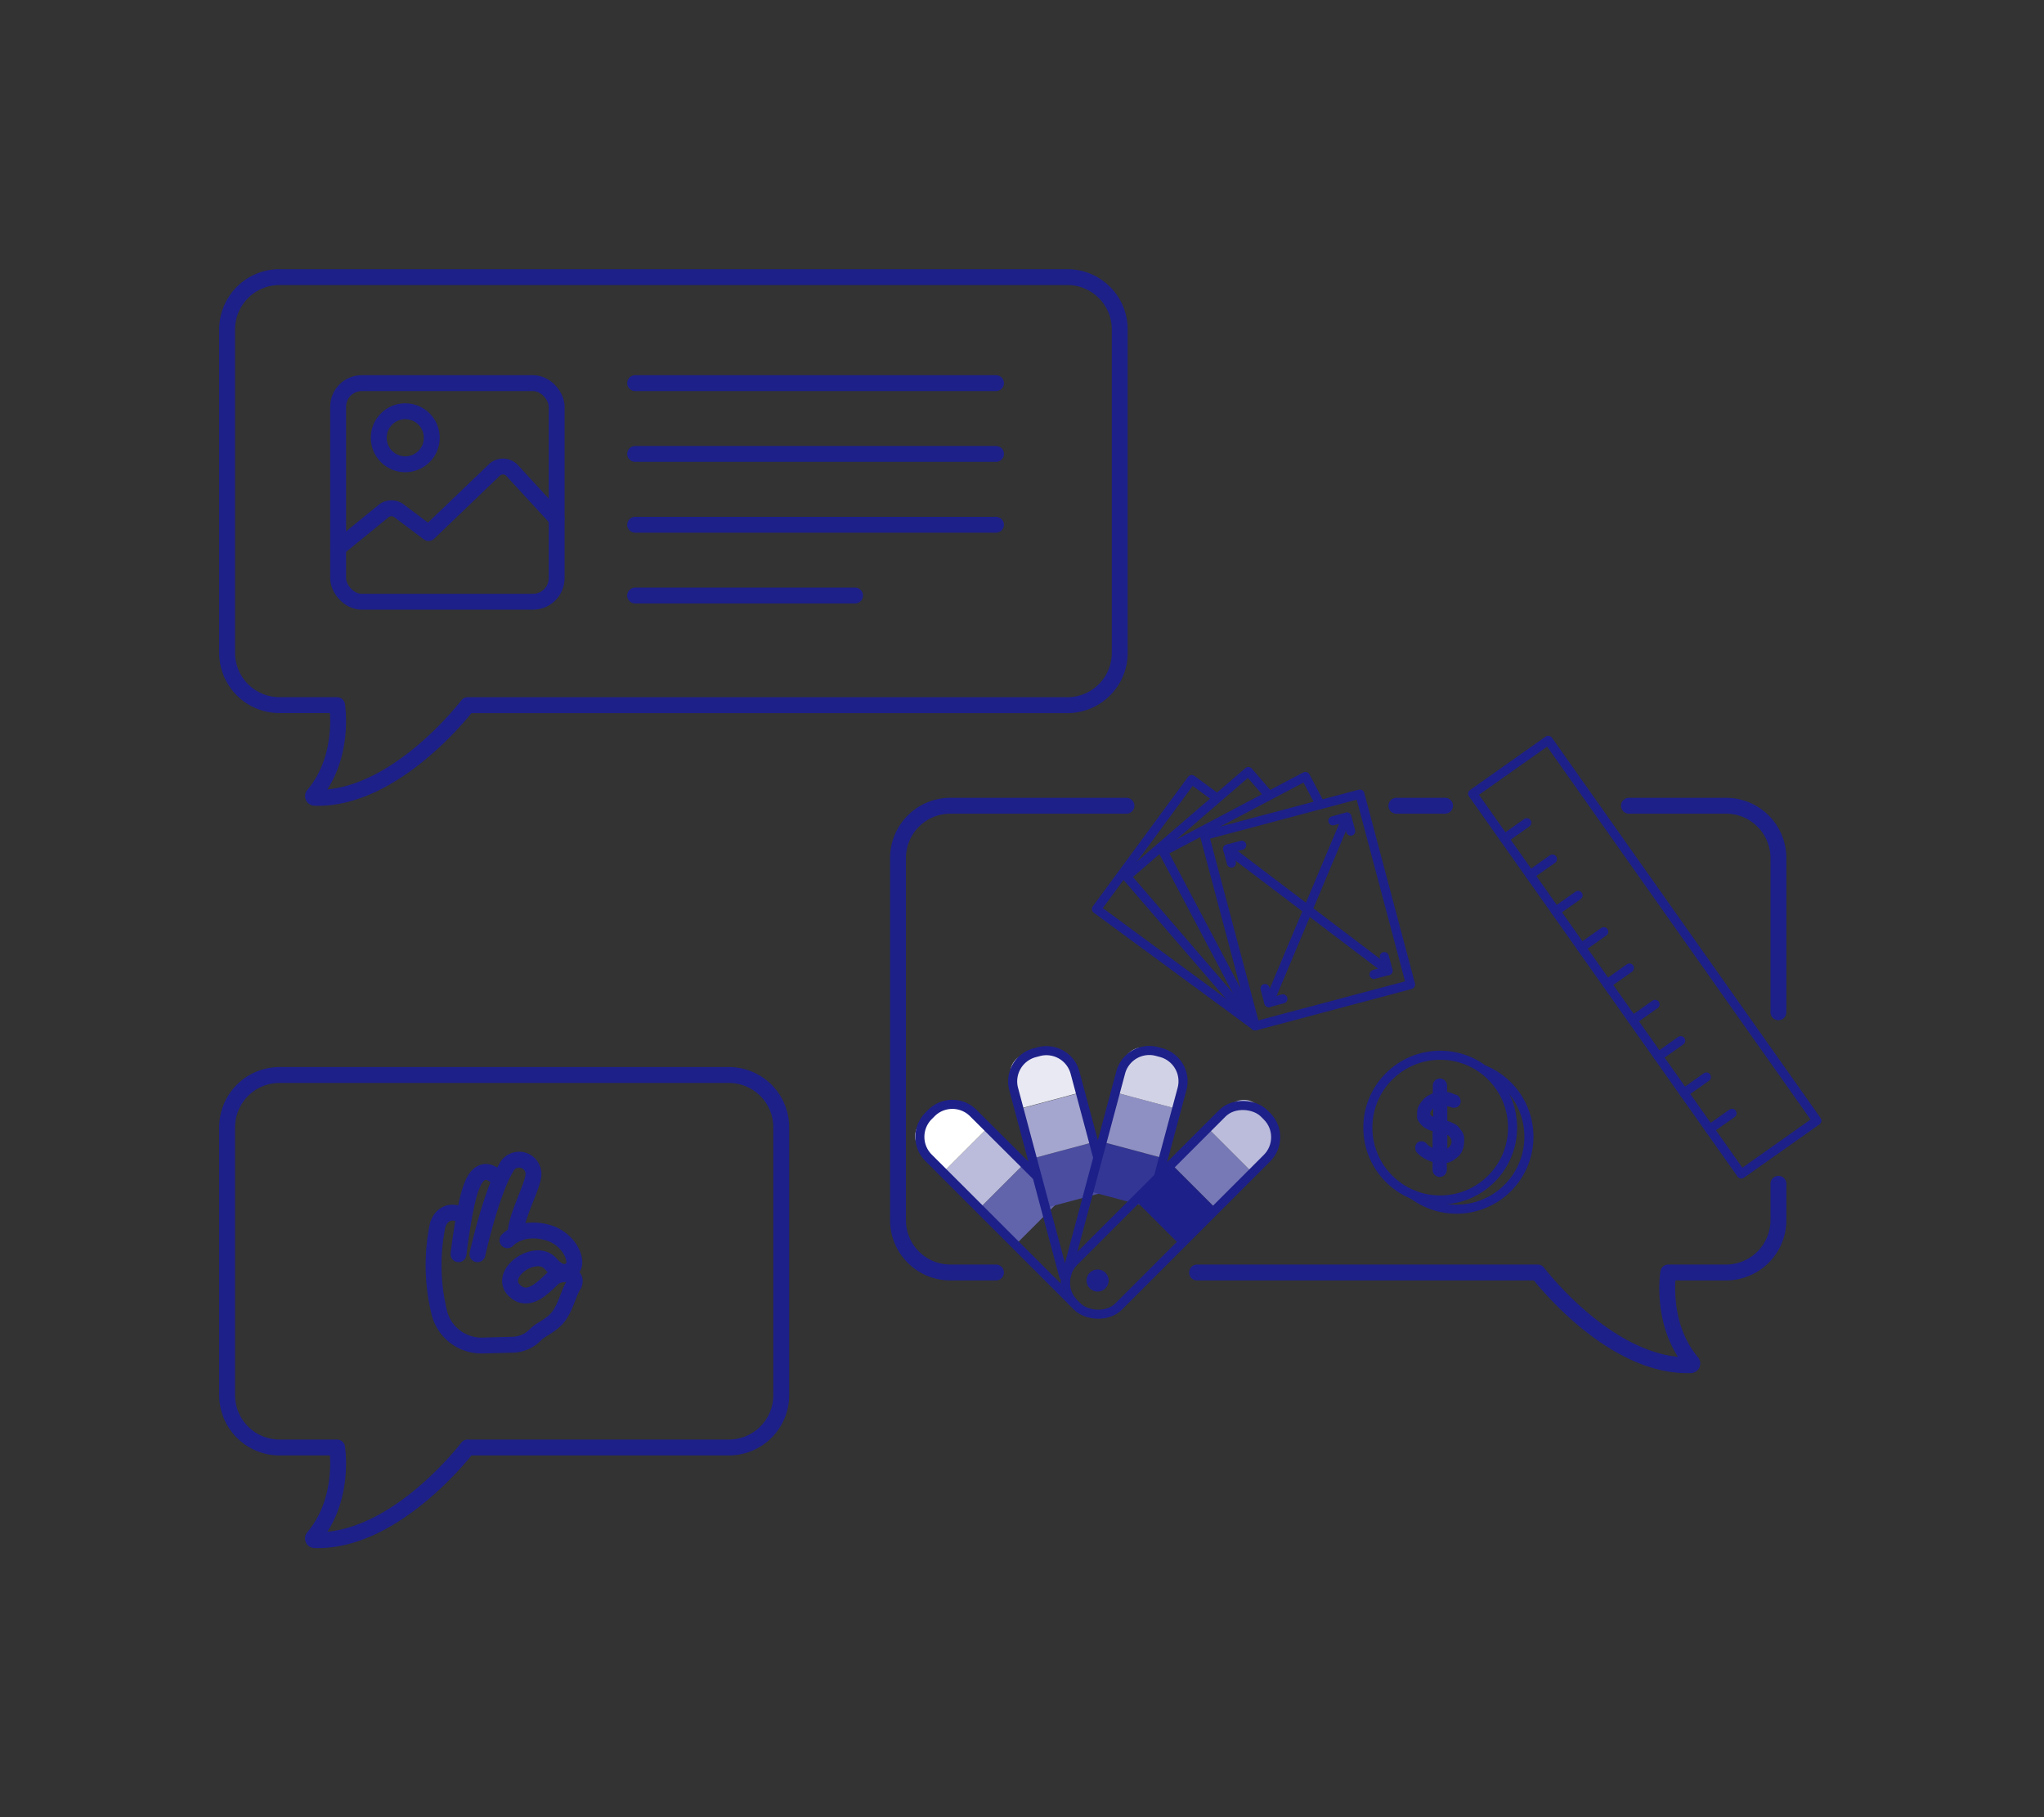 <svg id="design" xmlns="http://www.w3.org/2000/svg" viewBox="0 0 450 400"><rect x="0" y="0" width="450" height="400" fill="#333333" stroke="none"/><defs><style>.cls-1,.cls-2,.cls-7{fill:none;stroke-linecap:round;stroke-linejoin:round;}.cls-1,.cls-15,.cls-2,.cls-7{stroke:#1d2088;}.cls-1,.cls-2{stroke-width:3.5px;}.cls-1{fill-rule:evenodd;}.cls-15,.cls-3{fill:#1d2088;}.cls-4{fill:#6163ab;}.cls-5{fill:#bbbcdb;}.cls-6{fill:#fff;}.cls-7{stroke-width:2px;}.cls-8{fill:#4a4da0;}.cls-9{fill:#a5a6cf;}.cls-10{fill:#e8e9f3;}.cls-11{fill:#333694;}.cls-12{fill:#8e8fc3;}.cls-13{fill:#d2d2e7;}.cls-14{fill:#7779b7;}.cls-15{stroke-miterlimit:10;}</style></defs><path class="cls-1" d="M235,61H61.52A11.52,11.52,0,0,0,50,72.5v71.19a11.52,11.52,0,0,0,11.52,11.52H74.21S76.09,166.61,69,175a.38.38,0,0,0,.26.62c17.81.57,33.69-20.4,33.69-20.4H235a11.52,11.52,0,0,0,11.52-11.52V72.5A11.52,11.52,0,0,0,235,61Z"/><rect class="cls-2" x="74.44" y="84.34" width="48.11" height="48.11" rx="5.19"/><path class="cls-2" d="M74.44,120.65l10-8.15a2.75,2.75,0,0,1,3.39-.07l6.53,4.9,14.47-13.87a2.74,2.74,0,0,1,3.92.12l9.79,10.64"/><circle class="cls-2" cx="89.22" cy="96.36" r="5.84"/><line class="cls-2" x1="139.83" y1="84.34" x2="219.28" y2="84.34"/><line class="cls-2" x1="139.83" y1="99.92" x2="219.28" y2="99.92"/><line class="cls-2" x1="139.83" y1="115.51" x2="219.28" y2="115.51"/><line class="cls-2" x1="139.83" y1="131.09" x2="188.25" y2="131.09"/><circle class="cls-3" cx="241.64" cy="281.87" r="2.44"/><rect class="cls-4" x="218.88" y="258.11" width="11.26" height="13.93" transform="translate(195.83 611.27) rotate(-135)"/><rect class="cls-5" x="210.91" y="250.15" width="11.26" height="13.93" transform="translate(187.86 592.04) rotate(-135)"/><path class="cls-6" d="M202.95,242.18h6.91a4.36,4.36,0,0,1,4.36,4.36v3.89a5.68,5.68,0,0,1-5.68,5.68h-5.59a0,0,0,0,1,0,0V242.18A0,0,0,0,1,202.95,242.18Z" transform="translate(179.9 572.81) rotate(-135)"/><path class="cls-7" d="M236,286.42l-31.59-31.58a6.51,6.51,0,0,1,0-9.19l.66-.66a6.51,6.51,0,0,1,9.19,0L228.33,259"/><rect class="cls-8" x="229.8" y="251.68" width="11.26" height="13.93" transform="translate(46.53 553) rotate(-105)"/><rect class="cls-9" x="226.88" y="240.8" width="11.26" height="13.93" transform="translate(53.37 536.49) rotate(-105)"/><path class="cls-10" d="M224,229.92h6.91a4.36,4.36,0,0,1,4.36,4.36v3.89a5.68,5.68,0,0,1-5.68,5.68H224a0,0,0,0,1,0,0V229.92A0,0,0,0,1,224,229.92Z" transform="translate(60.21 519.97) rotate(-105)"/><path class="cls-7" d="M234.17,280.84l-11-41.1a6.52,6.52,0,0,1,4.6-8l.9-.24a6.52,6.52,0,0,1,8,4.59l5.45,20.33"/><rect class="cls-11" x="242.28" y="251.61" width="11.26" height="13.93" transform="translate(-66.01 431.11) rotate(-75)"/><rect class="cls-12" x="245.19" y="240.73" width="11.26" height="13.93" transform="translate(-53.34 425.86) rotate(-75)"/><path class="cls-13" d="M248.11,229.85H255a4.36,4.36,0,0,1,4.36,4.36v3.89a5.68,5.68,0,0,1-5.68,5.68h-5.59a0,0,0,0,1,0,0V229.85a0,0,0,0,1,0,0Z" transform="translate(-40.67 420.61) rotate(-75)"/><path class="cls-7" d="M234.63,283.22a6.3,6.3,0,0,1,.16-2.58l11.94-44.58a6.52,6.52,0,0,1,8-4.6l.9.24a6.53,6.53,0,0,1,4.6,8l-6.59,24.6"/><rect class="cls-3" x="253.23" y="258.19" width="11.26" height="13.93" transform="translate(-111.68 260.7) rotate(-45)"/><rect class="cls-14" x="261.19" y="250.23" width="11.26" height="13.93" transform="translate(-103.71 264) rotate(-45)"/><path class="cls-5" d="M269.16,242.26h6.91a4.36,4.36,0,0,1,4.36,4.36v3.89a5.68,5.68,0,0,1-5.68,5.68h-5.59a0,0,0,0,1,0,0V242.26A0,0,0,0,1,269.16,242.26Z" transform="translate(-95.75 267.3) rotate(-45)"/><rect class="cls-7" x="228.12" y="259.35" width="59.16" height="13.93" rx="6.5" transform="translate(-112.83 260.22) rotate(-45)"/><rect class="cls-7" x="351.92" y="159.44" width="20.37" height="102.5" transform="translate(-55.21 247.55) rotate(-35.24)"/><line class="cls-7" x1="331.2" y1="184.59" x2="336.13" y2="181.1"/><line class="cls-7" x1="336.84" y1="192.59" x2="341.78" y2="189.1"/><line class="cls-7" x1="342.49" y1="200.58" x2="347.43" y2="197.09"/><line class="cls-7" x1="348.14" y1="208.58" x2="353.08" y2="205.09"/><line class="cls-7" x1="353.79" y1="216.57" x2="358.73" y2="213.08"/><line class="cls-7" x1="359.44" y1="224.57" x2="364.38" y2="221.08"/><line class="cls-7" x1="365.09" y1="232.56" x2="370.02" y2="229.07"/><line class="cls-7" x1="370.74" y1="240.56" x2="375.67" y2="237.07"/><line class="cls-7" x1="376.38" y1="248.55" x2="381.32" y2="245.06"/><path class="cls-15" d="M321.78,250.06a3,3,0,0,0-.53-1l-.43-.56a1.94,1.94,0,0,0-.54-.49,8.14,8.14,0,0,0-1.15-.57c-.32-.13-.65-.24-1-.34v-4.22a3.89,3.89,0,0,1,.47.09,12.72,12.72,0,0,1,1.28.37h.21a1,1,0,0,0,.73-.27.93.93,0,0,0,.26-.64,1.13,1.13,0,0,0-.52-.93,6.48,6.48,0,0,1-1-.35,3,3,0,0,0-1-.27l-.3,0h-.18v-1.91a1.07,1.07,0,0,0-2.14,0v2.12l-.26.06a5.56,5.56,0,0,0-1,.43,3.35,3.35,0,0,0-.88.71c-.23.25-.43.49-.59.7a4.78,4.78,0,0,0-.41.63,3,3,0,0,0-.24.65,3.41,3.41,0,0,0-.08.76c0,.11,0,.23,0,.35s0,.24,0,.37a3.27,3.27,0,0,0,0,.33,1.41,1.41,0,0,0,.14.29,4.68,4.68,0,0,0,1.2,1.38,4.23,4.23,0,0,0,1.3.63c.25.07.5.14.77.2v4.77l-.29-.08a4.31,4.31,0,0,1-1.09-.5,3.39,3.39,0,0,1-.89-.8,1.17,1.17,0,0,0-.71-.26.79.79,0,0,0-.6.25,1,1,0,0,0-.23.66,1.68,1.68,0,0,0,.13.62,5.61,5.61,0,0,0,1,.93,8.07,8.07,0,0,0,1.29.75,8.46,8.46,0,0,0,1.39.48v2.1a1.07,1.07,0,1,0,2.14,0v-1.94a5,5,0,0,0,.69-.13,3.56,3.56,0,0,0,1.06-.5l.42-.3a4.32,4.32,0,0,0,.42-.35,3.46,3.46,0,0,0,.91-1.33,4.58,4.58,0,0,0,.31-1.67A3.94,3.94,0,0,0,321.78,250.06Zm-6.13-3.58-.95-.57c-.06-.08-.11-.16-.16-.24a1.67,1.67,0,0,0-.16-.24l0-.26a2.81,2.81,0,0,1,0-.29c0-.09.06-.19.1-.29s.08-.19.13-.28l.27-.32c.09-.11.18-.22.27-.35a7.8,7.8,0,0,1,.89-.47v3.39Zm4.42,5.08-.2.64-.21.31c-.06.1-.12.2-.2.31l-.43.34a1.5,1.5,0,0,1-.2.14,1,1,0,0,1-.24.08l-.45.15v-4.47l.28.09a1.45,1.45,0,0,1,.45.22l.41.26.26.31.26.31c.05.11.09.22.14.32a3,3,0,0,1,.11.32c0,.13,0,.24,0,.35Z"/><circle class="cls-7" cx="317.07" cy="248.21" r="15.93"/><path class="cls-7" d="M326.91,235.56A15.94,15.94,0,1,1,311.13,263"/><path class="cls-1" d="M263.54,280.1h75s15.88,21,33.68,20.4a.37.37,0,0,0,.26-.62c-7.08-8.38-5.2-19.78-5.2-19.78H380a11.53,11.53,0,0,0,11.53-11.52v-8"/><path class="cls-1" d="M358.63,177.36H380a11.53,11.53,0,0,1,11.53,11.53v33.93"/><line class="cls-2" x1="307.42" y1="177.36" x2="318.14" y2="177.36"/><path class="cls-1" d="M219.27,280.1H209.22a11.52,11.52,0,0,1-11.52-11.52V188.89a11.53,11.53,0,0,1,11.52-11.53H248"/><rect class="cls-7" x="270.17" y="178.6" width="35.4" height="43.39" transform="translate(-41.83 80.77) rotate(-14.9)"/><polyline class="cls-7" points="276.35 225.81 256.09 187.44 287.39 170.91 290.66 177.1"/><polyline class="cls-7" points="276.35 225.81 248.02 192.94 274.84 169.83 279.05 174.72"/><polyline class="cls-7" points="276.35 225.81 241.39 200.1 262.36 171.59 267.69 175.51"/><polyline class="cls-7" points="273.38 186.05 270.27 186.88 271.11 189.98"/><polyline class="cls-7" points="302.49 214.49 305.6 213.66 304.76 210.56"/><line class="cls-7" x1="270.27" y1="186.88" x2="305.59" y2="213.66"/><polyline class="cls-7" points="282.44 219.87 279.34 220.7 278.5 217.59"/><polyline class="cls-7" points="293.43 180.68 296.53 179.84 297.37 182.95"/><line class="cls-7" x1="279.34" y1="220.7" x2="296.53" y2="179.84"/><path class="cls-1" d="M160.47,236.63H61.52A11.53,11.53,0,0,0,50,248.16v58.93a11.53,11.53,0,0,0,11.52,11.53H74.21S76.09,330,69,338.39a.37.37,0,0,0,.26.62c17.81.58,33.69-20.39,33.69-20.39h57.51A11.53,11.53,0,0,0,172,307.09V248.16A11.53,11.53,0,0,0,160.47,236.63Z"/><path class="cls-2" d="M100.94,276.08s1.38-11.66,3-15.18c0,0,1.65-5.14,5.37-1.82"/><path class="cls-2" d="M105.11,276.08s3-13.5,6.29-18.94a3.16,3.16,0,0,1,6,1.82c-.39,2.76-3.81,8.91-3.86,12.48"/><path class="cls-2" d="M111.71,273s2.91-3.3,8.78-1.71c3.76,1,6.19,4.53,5.93,6.94a1.78,1.78,0,0,1-.67,1.19c-.76.63-2.34,1.26-4.52-1.24-3.16-3.63-11.26,1.78-8.29,5.56,3.15,3.54,6.61-.33,8.79-2.36,1.73-1.53,5.66-1.21,4.63,1.4-1.27,1.76-1.89,5.71-4.15,7.85-1.5,1.44-3.23,2.06-4.31,3.15A7.2,7.2,0,0,1,113,296l-6.72.18a9.56,9.56,0,0,1-9.6-7.38,43.94,43.94,0,0,1-.34-19.06s1-4.16,5.29-2.35"/></svg>